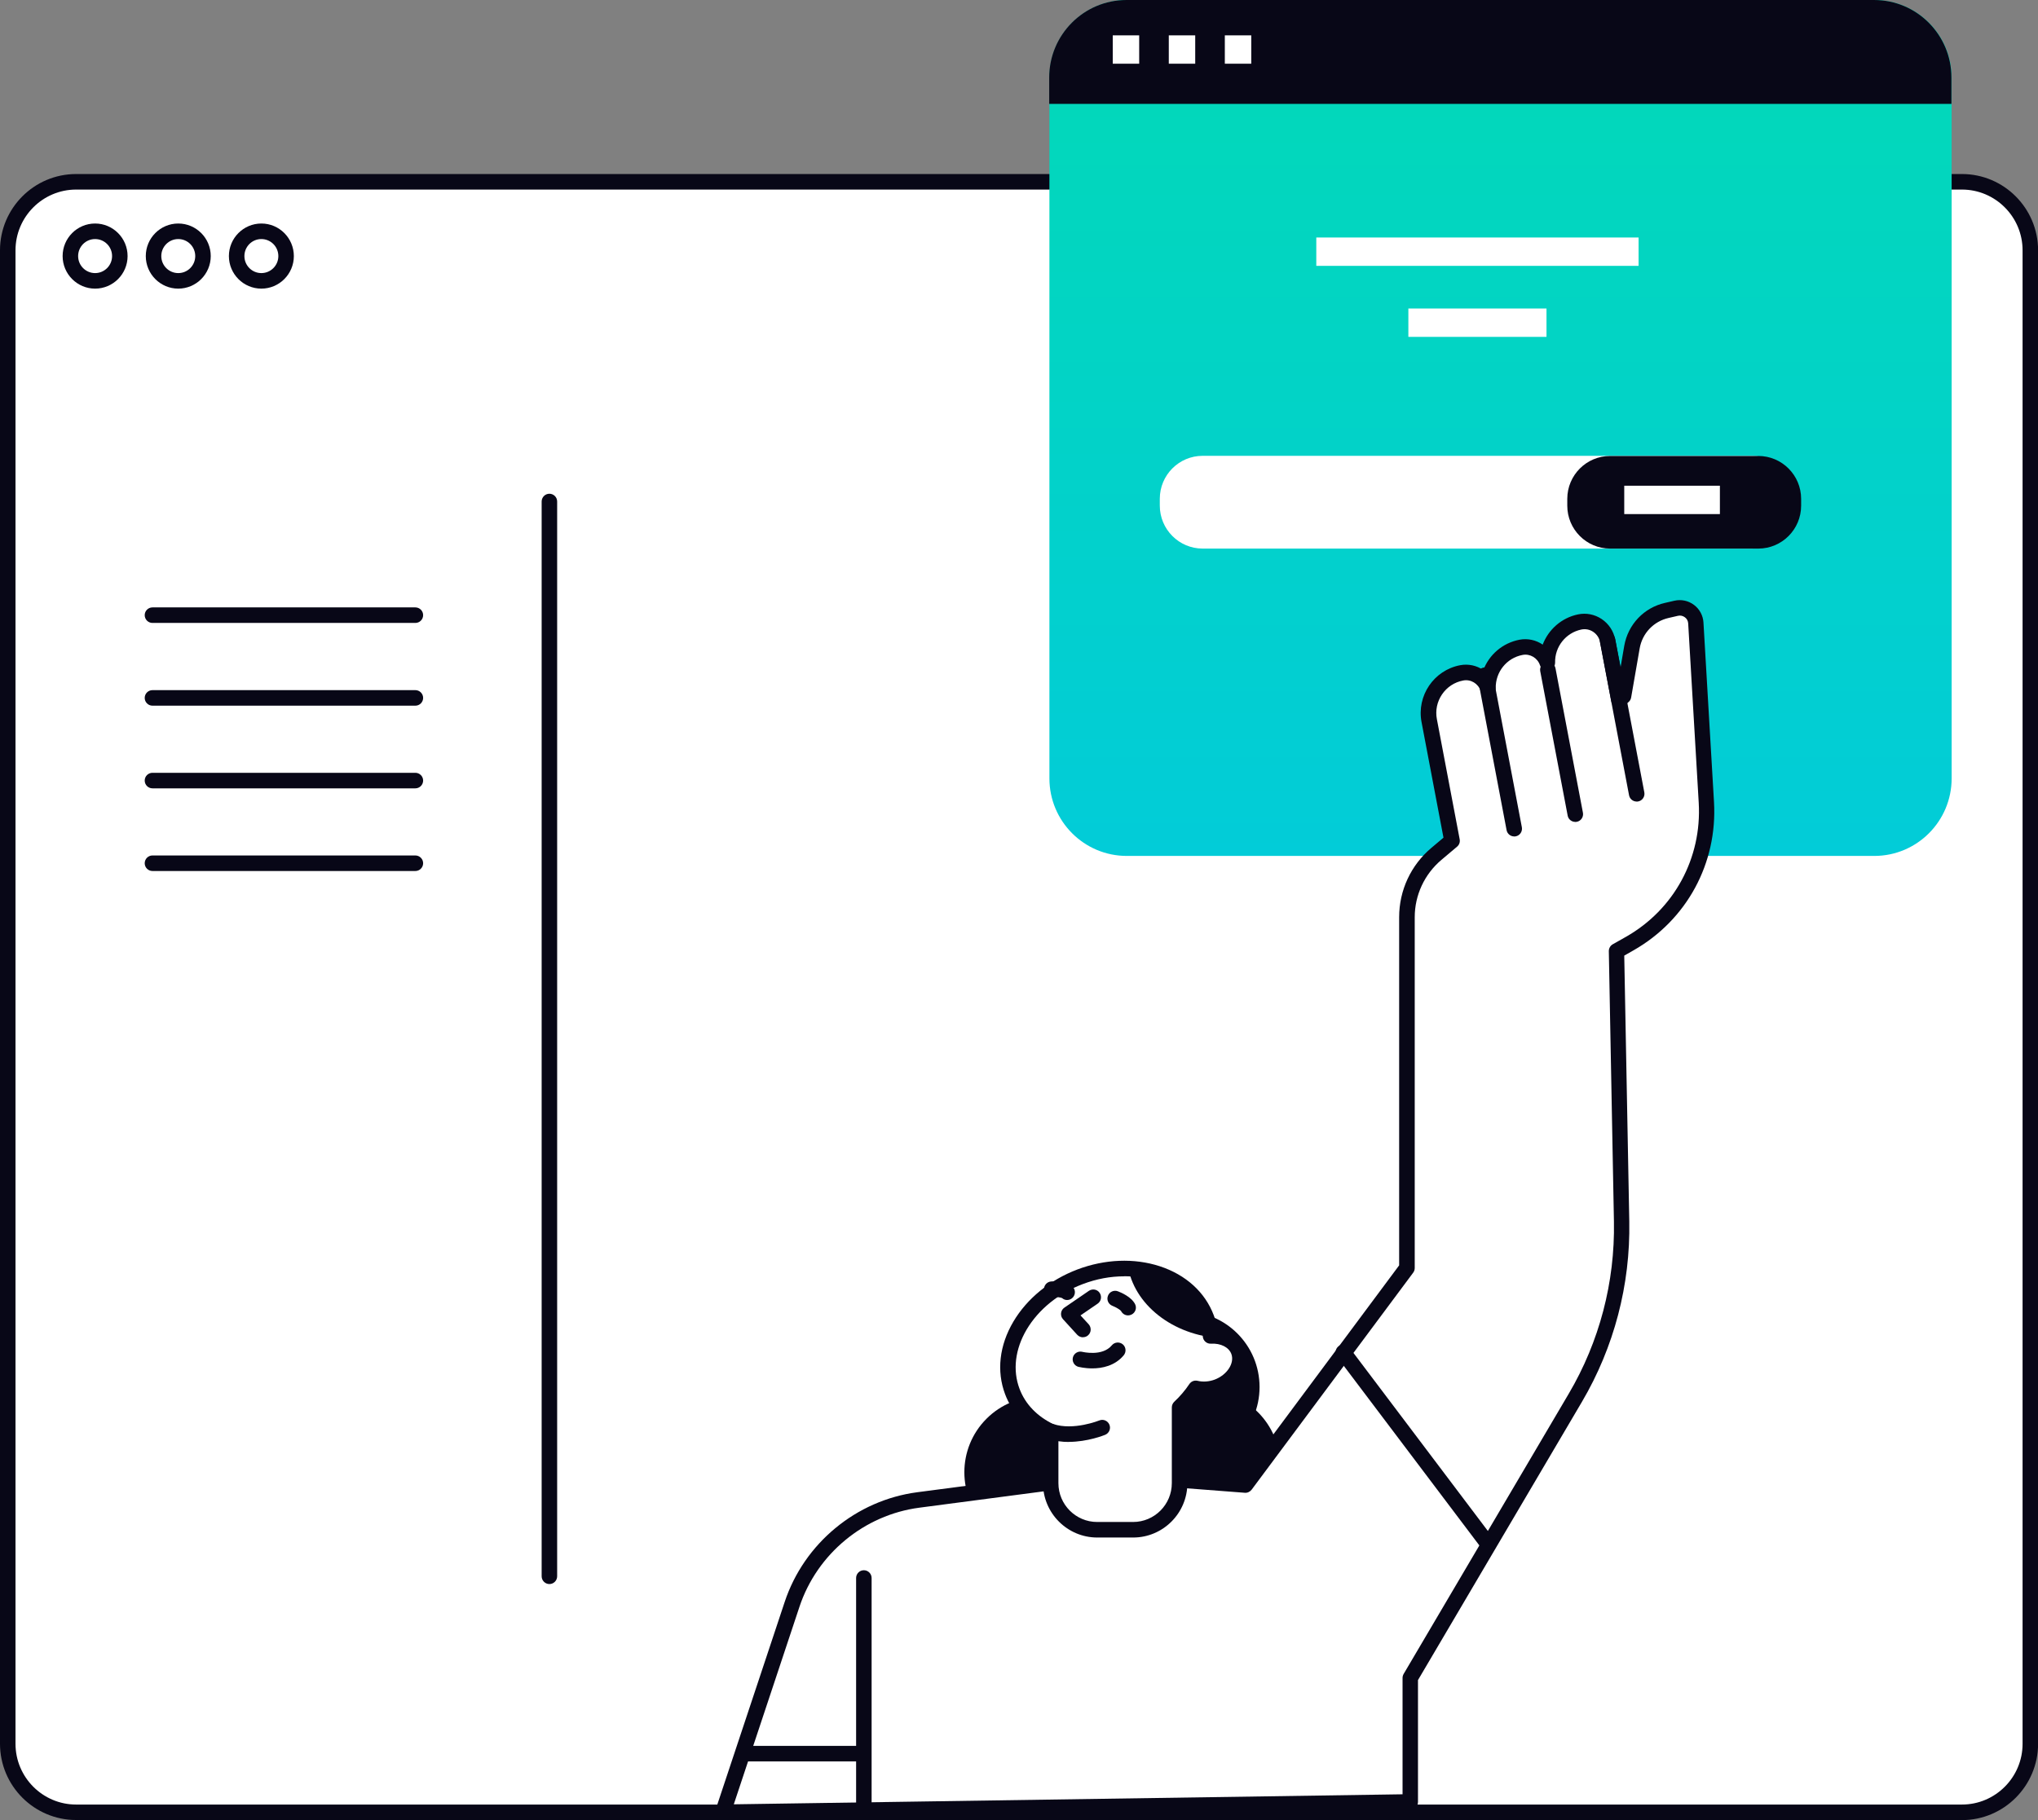 <svg width="206" height="184" viewBox="0 0 206 184" fill="none" xmlns="http://www.w3.org/2000/svg">
<rect x="0" y="0" width="206" height="184" fill="#808080" stroke="none"/>
<g clip-path="url(#clip0_6011_14600)">
<path d="M198.306 18.38H7.693C3.877 18.38 0.783 21.481 0.783 25.307V176.287C0.783 180.113 3.877 183.215 7.693 183.215H198.306C202.122 183.215 205.216 180.113 205.216 176.287V25.307C205.216 21.481 202.122 18.38 198.306 18.38Z" fill="white"/>
<path d="M198.306 184H7.694C3.455 184 0 180.544 0 176.287V25.307C0 21.058 3.447 17.594 7.694 17.594H198.314C202.553 17.594 206.008 21.05 206.008 25.307V176.295C206.008 180.544 202.561 184.008 198.314 184.008L198.306 184ZM7.694 19.165C4.317 19.165 1.567 21.922 1.567 25.307V176.295C1.567 179.68 4.317 182.437 7.694 182.437H198.314C201.691 182.437 204.441 179.68 204.441 176.295V25.307C204.441 21.922 201.691 19.165 198.314 19.165H7.694Z" fill="#080717"/>
<path d="M9.613 29.18C7.803 29.18 6.33 27.703 6.33 25.889C6.33 24.074 7.803 22.597 9.613 22.597C11.423 22.597 12.896 24.074 12.896 25.889C12.896 27.703 11.423 29.18 9.613 29.18ZM9.613 24.168C8.665 24.168 7.897 24.938 7.897 25.889C7.897 26.839 8.665 27.609 9.613 27.609C10.561 27.609 11.329 26.839 11.329 25.889C11.329 24.938 10.561 24.168 9.613 24.168Z" fill="#080717"/>
<path d="M18.019 29.18C16.209 29.18 14.736 27.703 14.736 25.889C14.736 24.074 16.209 22.597 18.019 22.597C19.829 22.597 21.302 24.074 21.302 25.889C21.302 27.703 19.829 29.18 18.019 29.18ZM18.019 24.168C17.071 24.168 16.303 24.938 16.303 25.889C16.303 26.839 17.071 27.609 18.019 27.609C18.967 27.609 19.735 26.839 19.735 25.889C19.735 24.938 18.967 24.168 18.019 24.168Z" fill="#080717"/>
<path d="M26.419 29.18C24.61 29.18 23.137 27.703 23.137 25.889C23.137 24.074 24.61 22.597 26.419 22.597C28.229 22.597 29.702 24.074 29.702 25.889C29.702 27.703 28.229 29.18 26.419 29.18ZM26.419 24.168C25.471 24.168 24.704 24.938 24.704 25.889C24.704 26.839 25.471 27.609 26.419 27.609C27.367 27.609 28.135 26.839 28.135 25.889C28.135 24.938 27.367 24.168 26.419 24.168Z" fill="#080717"/>
<path d="M113.893 0H189.452C193.769 0 197.271 3.511 197.271 7.839V78.695C197.271 83.022 193.769 86.533 189.452 86.533H113.893C109.576 86.533 106.074 83.022 106.074 78.695V7.839C106.074 3.511 109.576 0 113.893 0Z" fill="url(#paint0_linear_6011_14600)"/>
<path d="M197.25 10.502V7.839C197.25 3.511 193.747 0 189.431 0H113.872C109.555 0 106.053 3.511 106.053 7.839V10.502H197.25Z" fill="#080717"/>
<path d="M177.106 46.083H121.565C119.172 46.083 117.232 48.027 117.232 50.426V51.117C117.232 53.516 119.172 55.461 121.565 55.461H177.106C179.499 55.461 181.438 53.516 181.438 51.117V50.426C181.438 48.027 179.499 46.083 177.106 46.083Z" fill="white"/>
<path d="M162.745 46.098H177.733C180.122 46.098 182.057 48.046 182.057 50.434V51.125C182.057 53.521 180.114 55.461 177.733 55.461H162.745C160.355 55.461 158.42 53.513 158.42 51.125V50.434C158.42 48.038 160.363 46.098 162.745 46.098Z" fill="#080717"/>
<path d="M156.319 31.19H142.357V34.057H156.319V31.19Z" fill="white"/>
<path d="M165.628 24.011H133.051V26.878H165.628V24.011Z" fill="white"/>
<path d="M173.846 49.106H164.178V51.973H173.846V49.106Z" fill="white"/>
<path d="M115.148 3.574H112.477V6.441H115.148V3.574Z" fill="white"/>
<path d="M120.812 3.574H118.141V6.441H120.812V3.574Z" fill="white"/>
<path d="M126.477 3.574H123.805V6.441H126.477V3.574Z" fill="white"/>
<path d="M110.49 154.246C113.467 151.261 113.467 146.422 110.49 143.438C107.513 140.453 102.686 140.453 99.709 143.438C96.732 146.422 96.732 151.261 99.709 154.246C102.686 157.23 107.513 157.23 110.49 154.246Z" fill="#080717"/>
<path d="M121.776 155.834C125.986 155.834 129.399 152.412 129.399 148.191C129.399 143.97 125.986 140.549 121.776 140.549C117.565 140.549 114.152 143.97 114.152 148.191C114.152 152.412 117.565 155.834 121.776 155.834Z" fill="#080717"/>
<path d="M172.474 81.121L171.409 62.977C171.346 61.972 170.406 61.265 169.426 61.485L168.471 61.705C166.653 62.113 165.266 63.582 164.945 65.42L164.083 70.384L163.621 70.769L162.485 64.784C162.234 63.472 160.965 62.608 159.664 62.883C157.698 63.292 156.35 65.059 156.389 67.015C156.021 65.915 154.901 65.224 153.733 65.444C151.728 65.829 150.349 67.612 150.388 69.591C150.02 68.491 148.899 67.8 147.732 68.02C145.491 68.444 144.018 70.612 144.449 72.858L146.753 84.994L145.17 86.329C143.29 87.915 142.201 90.256 142.201 92.722V128.186L125.873 150.123L112.327 149.079L92.818 151.639C86.903 152.417 81.943 156.517 80.055 162.188L73.066 183.207L142.545 182.162V169.626L159.233 141.295C162.406 135.907 164.02 129.741 163.903 123.489L163.386 96.139L164.733 95.37C169.81 92.479 172.811 86.949 172.466 81.106L172.474 81.121Z" fill="white"/>
<path d="M73.075 184C72.824 184 72.589 183.882 72.44 183.678C72.291 183.474 72.252 183.207 72.331 182.963L79.319 161.944C81.286 156.022 86.551 151.671 92.724 150.862L112.233 148.301C112.288 148.301 112.343 148.293 112.398 148.301L125.513 149.314L141.425 127.926V92.722C141.425 90.021 142.609 87.468 144.677 85.724L145.907 84.687L143.69 73.008C143.18 70.337 144.935 67.753 147.599 67.25C148.438 67.093 149.276 67.29 149.934 67.745C150.522 66.19 151.877 65.004 153.593 64.674C154.431 64.517 155.27 64.713 155.935 65.169C156.515 63.645 157.839 62.459 159.508 62.114C160.339 61.941 161.193 62.113 161.898 62.585C162.611 63.064 163.096 63.794 163.261 64.643L163.802 67.478L164.178 65.294C164.554 63.135 166.168 61.43 168.299 60.951L169.255 60.731C169.944 60.574 170.665 60.731 171.229 61.155C171.793 61.579 172.146 62.231 172.185 62.938L173.25 81.082C173.611 87.272 170.5 93.013 165.118 96.076L164.178 96.611L164.687 123.489C164.804 129.89 163.151 136.197 159.908 141.711L143.329 169.854V182.178C143.329 182.61 142.985 182.955 142.562 182.963L73.083 184.008H73.067L73.075 184ZM112.351 149.872L92.928 152.425C87.35 153.155 82.586 157.09 80.808 162.447L74.172 182.413L141.77 181.4V169.634C141.77 169.493 141.809 169.359 141.88 169.233L158.568 140.902C161.671 135.64 163.245 129.623 163.136 123.512L162.619 96.163C162.619 95.872 162.767 95.605 163.018 95.464L164.366 94.702C169.223 91.937 172.028 86.753 171.707 81.168L170.641 63.025C170.626 62.773 170.508 62.553 170.304 62.404C170.101 62.255 169.858 62.2 169.615 62.255L168.659 62.475C167.147 62.82 166.003 64.022 165.737 65.554L164.875 70.518C164.844 70.698 164.75 70.863 164.609 70.981L164.146 71.366C163.935 71.547 163.637 71.602 163.379 71.507C163.12 71.413 162.924 71.185 162.869 70.91L161.733 64.925C161.655 64.493 161.404 64.124 161.044 63.881C160.683 63.637 160.26 63.559 159.837 63.645C158.27 63.975 157.15 65.381 157.189 66.991C157.189 67.376 156.923 67.714 156.539 67.784C156.155 67.847 155.787 67.627 155.661 67.258C155.418 66.52 154.658 66.064 153.898 66.213C152.292 66.52 151.156 67.934 151.188 69.575C151.188 69.96 150.921 70.298 150.537 70.368C150.153 70.439 149.785 70.212 149.66 69.842C149.417 69.104 148.657 68.648 147.897 68.798C147.019 68.963 146.26 69.465 145.758 70.204C145.257 70.942 145.069 71.837 145.241 72.717L147.544 84.852C147.599 85.135 147.497 85.418 147.278 85.599L145.695 86.934C143.987 88.379 143 90.492 143 92.73V128.194C143 128.366 142.945 128.531 142.844 128.665L126.516 150.602C126.351 150.815 126.093 150.94 125.826 150.917L112.358 149.88L112.351 149.872Z" fill="#080717"/>
<path d="M119.692 147.869C123.902 147.869 127.315 144.447 127.315 140.227C127.315 136.006 123.902 132.584 119.692 132.584C115.481 132.584 112.068 136.006 112.068 140.227C112.068 144.447 115.481 147.869 119.692 147.869Z" fill="#080717"/>
<path d="M159.227 83.093C158.858 83.093 158.529 82.834 158.459 82.457L155.685 67.855C155.607 67.431 155.881 67.015 156.312 66.936C156.735 66.858 157.15 67.133 157.229 67.565L160.002 82.166C160.081 82.59 159.806 83.007 159.375 83.085C159.328 83.093 159.274 83.101 159.227 83.101V83.093Z" fill="#080717"/>
<path d="M165.432 81.035C165.064 81.035 164.735 80.776 164.664 80.399L161.718 64.878C161.64 64.454 161.914 64.038 162.345 63.959C162.768 63.881 163.184 64.156 163.262 64.588L166.208 80.108C166.286 80.532 166.012 80.949 165.581 81.027C165.534 81.035 165.479 81.043 165.432 81.043V81.035Z" fill="#080717"/>
<path d="M153.053 84.562C152.685 84.562 152.356 84.303 152.285 83.925L149.34 68.405C149.261 67.981 149.535 67.565 149.966 67.486C150.389 67.407 150.805 67.682 150.883 68.114L153.829 83.635C153.907 84.059 153.633 84.475 153.202 84.554C153.155 84.562 153.1 84.57 153.053 84.57V84.562Z" fill="#080717"/>
<path d="M125.192 136.614C124.8 135.561 123.64 134.988 122.355 135.074C122.301 134.462 122.175 133.849 121.948 133.252C120.311 128.901 114.591 127.031 109.17 129.081C103.748 131.131 100.684 136.323 102.322 140.675C103.004 142.497 104.414 143.871 106.208 144.72V149.943C106.208 152.543 108.316 154.656 110.909 154.656H114.536C117.13 154.656 119.237 152.543 119.237 149.943V142.285C119.872 141.696 120.42 141.044 120.875 140.368C121.541 140.533 122.316 140.502 123.068 140.219C124.753 139.583 125.709 137.965 125.199 136.614H125.192Z" fill="white"/>
<path d="M114.537 155.441H110.909C107.885 155.441 105.425 152.975 105.425 149.943V145.199C103.592 144.217 102.276 142.756 101.594 140.949C100.716 138.617 101.014 136.009 102.432 133.613C103.819 131.273 106.115 129.403 108.896 128.343C111.685 127.29 114.639 127.173 117.224 128.013C119.865 128.877 121.808 130.636 122.685 132.969C122.842 133.393 122.967 133.833 123.046 134.297C124.393 134.43 125.506 135.2 125.929 136.331C126.587 138.09 125.427 140.164 123.343 140.949C122.654 141.209 121.933 141.303 121.228 141.224C120.867 141.719 120.46 142.183 120.021 142.622V149.943C120.021 152.975 117.561 155.441 114.537 155.441ZM113.628 129.034C112.249 129.034 110.831 129.293 109.444 129.82C106.992 130.746 104.979 132.38 103.772 134.415C102.605 136.394 102.346 138.522 103.051 140.4C103.639 141.963 104.845 143.212 106.538 144.013C106.812 144.138 106.984 144.421 106.984 144.72V149.943C106.984 152.111 108.739 153.87 110.902 153.87H114.529C116.692 153.87 118.447 152.111 118.447 149.943V142.285C118.447 142.065 118.541 141.861 118.697 141.711C119.277 141.169 119.786 140.572 120.217 139.928C120.397 139.653 120.734 139.52 121.056 139.599C121.604 139.732 122.223 139.685 122.787 139.473C124.041 138.994 124.808 137.808 124.464 136.881C124.205 136.197 123.382 135.789 122.411 135.844C121.996 135.875 121.612 135.553 121.58 135.129C121.533 134.556 121.408 134.014 121.22 133.519C120.515 131.642 118.924 130.212 116.739 129.505C115.759 129.183 114.709 129.026 113.628 129.026V129.034Z" fill="#080717"/>
<path d="M123.883 135.318C123.429 135.129 122.904 135.035 122.356 135.074C122.301 134.462 122.175 133.849 121.948 133.252C120.804 130.22 117.678 128.398 114.051 128.264C114.858 132.192 118.924 135.2 123.883 135.318Z" fill="#080717"/>
<path d="M108.035 145.78C107.353 145.78 106.64 145.693 105.958 145.458C105.551 145.316 105.332 144.869 105.465 144.46C105.606 144.052 106.044 143.832 106.46 143.965C108.497 144.657 111.098 143.612 111.121 143.604C111.521 143.439 111.975 143.636 112.14 144.036C112.304 144.437 112.109 144.892 111.709 145.057C111.615 145.097 109.938 145.772 108.027 145.772L108.035 145.78Z" fill="#080717"/>
<path d="M109.468 135.2C109.256 135.2 109.045 135.113 108.888 134.948L107.454 133.377C107.298 133.212 107.227 132.985 107.251 132.757C107.274 132.529 107.4 132.325 107.588 132.199L110.063 130.503C110.424 130.259 110.91 130.346 111.152 130.707C111.395 131.068 111.309 131.555 110.949 131.799L109.217 132.985L110.04 133.88C110.33 134.202 110.314 134.697 109.993 134.988C109.844 135.129 109.656 135.192 109.46 135.192L109.468 135.2Z" fill="#080717"/>
<path d="M110.393 138.342C109.633 138.342 109.053 138.192 109.006 138.185C108.591 138.075 108.34 137.643 108.45 137.226C108.559 136.81 108.99 136.559 109.405 136.669C109.437 136.676 111.427 137.163 112.383 136.009C112.657 135.679 113.15 135.632 113.487 135.907C113.816 136.182 113.863 136.676 113.589 137.014C112.688 138.098 111.388 138.342 110.4 138.342H110.393Z" fill="#080717"/>
<path d="M114.027 132.985C113.737 132.985 113.463 132.828 113.322 132.553C113.244 132.427 112.813 132.16 112.445 132.019C112.037 131.862 111.834 131.414 111.99 131.006C112.139 130.597 112.594 130.393 113.001 130.55C113.314 130.668 114.356 131.108 114.733 131.846C114.928 132.231 114.772 132.702 114.38 132.899C114.27 132.954 114.145 132.985 114.027 132.985Z" fill="#080717"/>
<path d="M107.869 131.43C107.697 131.43 107.517 131.375 107.376 131.249C107.25 131.163 106.757 131.1 106.357 131.123C105.926 131.155 105.558 130.817 105.527 130.385C105.503 129.953 105.824 129.584 106.255 129.552C106.584 129.529 107.72 129.505 108.363 130.032C108.7 130.307 108.747 130.801 108.472 131.139C108.316 131.328 108.096 131.43 107.869 131.43Z" fill="#080717"/>
<path d="M150.374 156.839C150.139 156.839 149.904 156.729 149.747 156.525L135.159 137.195C134.9 136.849 134.963 136.354 135.308 136.095C135.652 135.836 136.146 135.899 136.404 136.244L150.993 155.574C151.251 155.92 151.189 156.415 150.844 156.674C150.703 156.784 150.538 156.831 150.374 156.831V156.839Z" fill="#080717"/>
<path d="M87.319 183.215C86.888 183.215 86.535 182.861 86.535 182.429V159.533C86.535 159.101 86.888 158.748 87.319 158.748C87.749 158.748 88.102 159.101 88.102 159.533V182.429C88.102 182.861 87.749 183.215 87.319 183.215Z" fill="#080717"/>
<path d="M86.802 178.078H75.34C74.909 178.078 74.557 177.724 74.557 177.292C74.557 176.86 74.909 176.507 75.34 176.507H86.802C87.233 176.507 87.586 176.86 87.586 177.292C87.586 177.724 87.233 178.078 86.802 178.078Z" fill="#080717"/>
<path d="M55.533 160.146C55.103 160.146 54.75 159.792 54.75 159.36V50.701C54.75 50.269 55.103 49.916 55.533 49.916C55.964 49.916 56.317 50.269 56.317 50.701V159.36C56.317 159.792 55.964 160.146 55.533 160.146Z" fill="#080717"/>
<path d="M41.986 62.978H15.41C14.979 62.978 14.627 62.624 14.627 62.192C14.627 61.76 14.979 61.407 15.41 61.407H41.986C42.417 61.407 42.77 61.76 42.77 62.192C42.77 62.624 42.417 62.978 41.986 62.978Z" fill="#080717"/>
<path d="M41.986 71.343H15.41C14.979 71.343 14.627 70.989 14.627 70.557C14.627 70.125 14.979 69.772 15.41 69.772H41.986C42.417 69.772 42.77 70.125 42.77 70.557C42.77 70.989 42.417 71.343 41.986 71.343Z" fill="#080717"/>
<path d="M41.986 79.7H15.41C14.979 79.7 14.627 79.346 14.627 78.914C14.627 78.482 14.979 78.129 15.41 78.129H41.986C42.417 78.129 42.77 78.482 42.77 78.914C42.77 79.346 42.417 79.7 41.986 79.7Z" fill="#080717"/>
<path d="M41.986 88.057H15.41C14.979 88.057 14.627 87.704 14.627 87.272C14.627 86.84 14.979 86.486 15.41 86.486H41.986C42.417 86.486 42.77 86.84 42.77 87.272C42.77 87.704 42.417 88.057 41.986 88.057Z" fill="#080717"/>
</g>
<defs>
<linearGradient id="paint0_linear_6011_14600" x1="151.673" y1="0" x2="151.673" y2="86.533" gradientUnits="userSpaceOnUse">
<stop stop-color="#02D9B7"/>
<stop offset="1" stop-color="#02CCD8"/>
</linearGradient>
<clipPath id="clip0_6011_14600">
<rect width="206" height="184" fill="white"/>
</clipPath>
</defs>
</svg>
